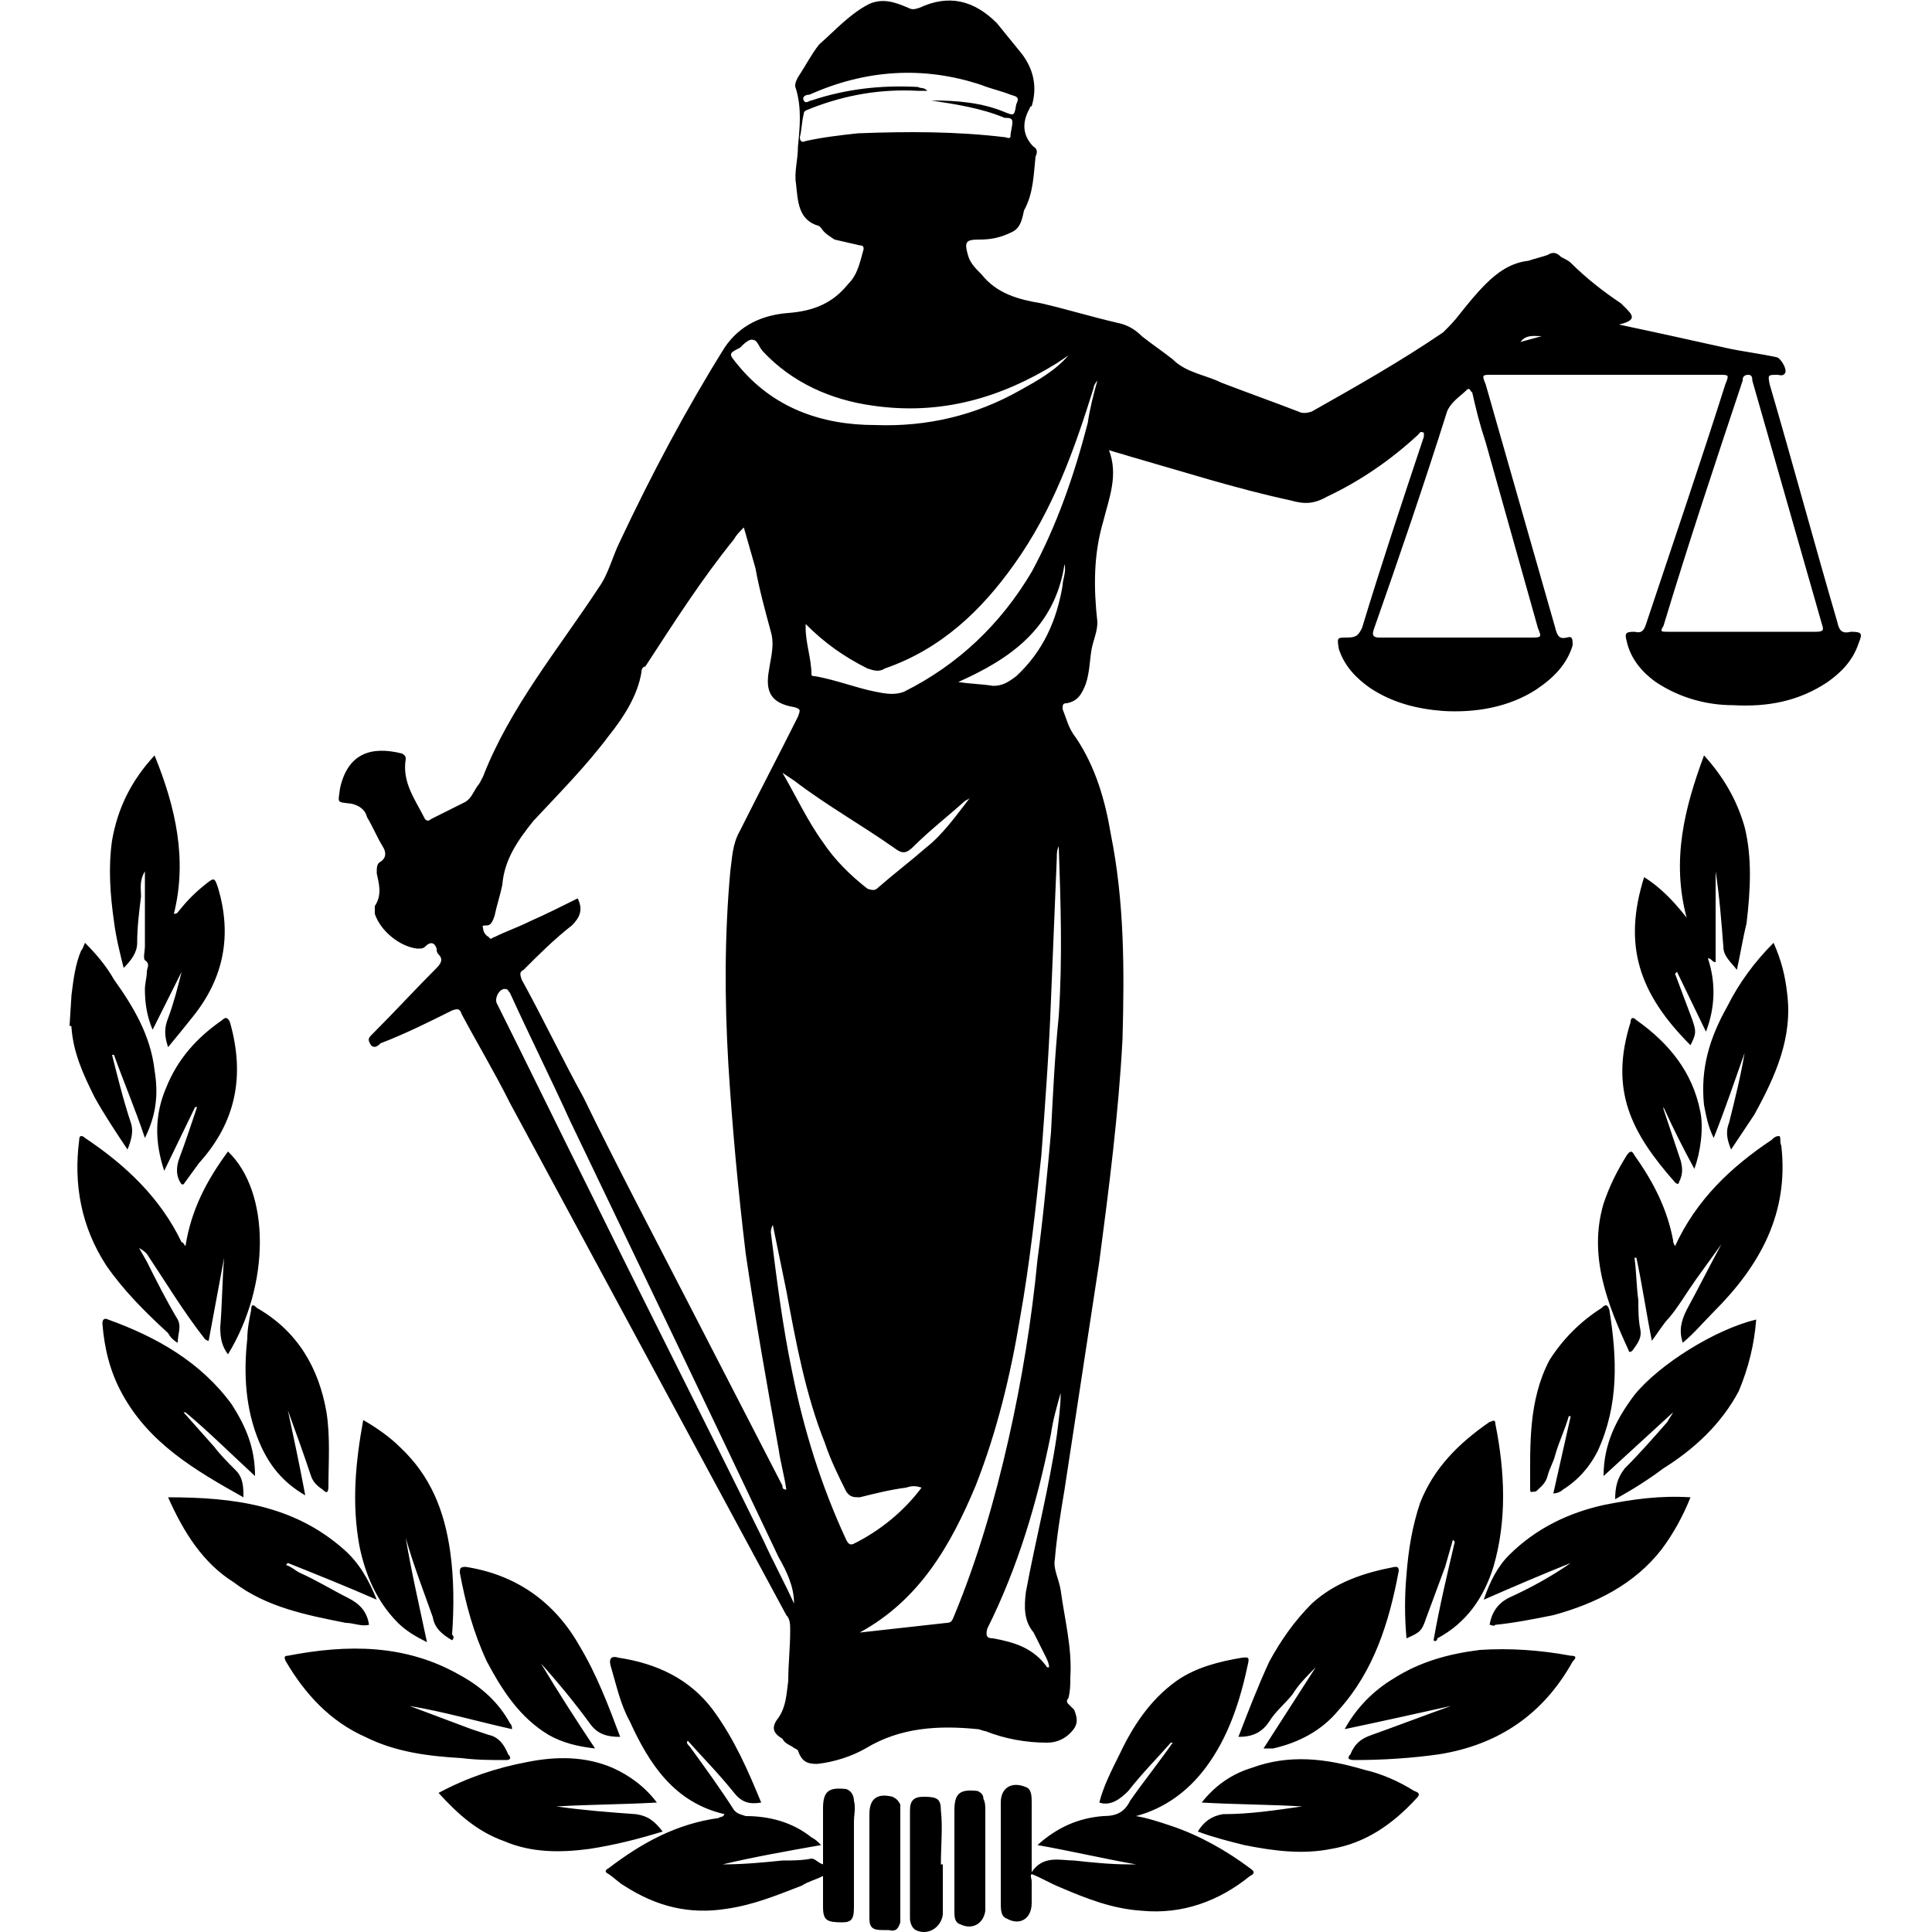 <svg width="64" height="64" viewBox="0 0 1000 1000" xmlns="http://www.w3.org/2000/svg"><path d="M37 515c1-8 2-16 5-23 1-1 1-2 2-4 6 6 11 12 15 19 10 14 19 29 21 47 2 12 1 23-5 35-5-15-11-29-16-43h-1c3 12 6 24 10 36 1 4 0 8-2 13-6-9-12-18-17-27-6-12-11-23-12-36 0-1 0-1-1-1l1-16zm801-347c19 4 37 8 55 12 9 2 18 3 27 5 2 1 5 6 4 8s-3 1-4 1c-5 0-5 0-4 5 12 41 23 82 35 123 1 5 3 6 7 5 6 0 6 1 4 6-3 9-9 15-16 20-15 10-31 13-49 12-14 0-28-4-40-12-7-5-13-12-15-21-1-4-1-5 4-5 4 1 5-1 6-4 14-42 28-83 41-124 2-5 2-5-3-5H772c-5 0-5 0-3 5l36 126c1 4 2 6 6 5 3-1 3 1 3 4-3 10-10 17-19 23-14 9-31 12-48 11-13-1-26-4-38-12-7-5-13-11-16-20-1-6-1-6 4-6s6-1 8-5c10-33 21-66 32-99v-2c-2-1-2 0-3 1-14 13-30 24-47 32-7 4-12 4-19 2-28-6-56-15-84-23-3-1-7-2-10-3 5 13 0 25-3 37-5 17-5 34-3 52 0 5-2 9-3 14-1 6-1 12-3 18-2 5-4 9-10 10-2 0-2 1-2 3 2 5 3 10 7 15 10 15 15 32 18 50 7 35 7 70 6 106-2 38-7 77-12 115-6 39-12 79-18 118-2 12-4 24-5 36-1 5 2 10 3 16 2 15 6 30 5 45 0 4 0 7-1 11-1 1-1 2 0 3l3 3c2 5 2 8-2 12-3 3-7 5-12 5-11 0-22-2-32-6-1 0-3-1-4-1-20-2-40-1-58 10-7 4-16 7-25 8-5 0-8-1-10-7-1-1-2-1-3-2-2-1-4-2-5-4-5-3-6-6-2-11 4-6 4-12 5-19 0-9 1-17 1-26 0-3 0-6-2-8L264 571c-8-16-17-31-25-46-1-3-2-3-5-2-12 6-24 12-37 17-1 1-3 3-5 1-1-2-2-3 0-5 12-12 23-24 34-35 3-3 3-5 1-7-1-1-1-2-1-3-1-3-3-4-6-1-1 1-2 1-4 1-9-1-19-9-22-18v-4c4-6 2-12 1-17 0-3 0-5 2-6 3-2 3-5 1-8-3-5-5-10-8-15-1-4-4-6-8-7-8-1-7 0-6-8 4-18 16-22 32-18 2 1 2 2 2 3-2 12 5 21 10 31 1 1 2 1 3 0l18-9c3-2 4-5 6-8 1-1 2-3 3-5 14-36 39-66 60-98 5-7 7-16 11-24 16-34 34-68 54-100 8-12 20-17 33-18s23-5 31-15c5-5 6-11 8-18 0-1 0-2-2-2-4-1-9-2-13-3-3-2-5-3-7-6l-1-1c-11-3-11-13-12-22-1-6 1-12 1-19 1-10 2-20-1-30-1-2 0-4 1-6 4-6 7-12 11-17 8-7 16-16 26-21 7-3 13-1 20 2 2 1 3 1 6 0 15-7 28-4 40 8 4 5 9 11 13 16 6 8 8 17 5 27-1 0-1 1-1 1-4 7-4 14 2 20 2 1 2 3 1 5-1 9-1 19-6 28-1 5-2 9-6 11-6 3-11 4-17 4-7 0-8 1-6 8 1 4 4 7 7 10 8 10 19 13 31 15 13 3 26 7 39 10 5 1 9 3 13 7 5 4 11 8 16 12 7 7 17 8 25 12 13 5 27 10 40 15 2 1 4 1 7 0 23-13 46-26 68-41 3-3 6-6 9-10 4-5 8-10 13-15 6-6 13-11 22-12 3-1 7-2 10-3 3-2 5-1 7 1 2 1 4 2 5 3 8 8 17 15 26 21l3 3c4 4 4 6-4 8zM299 465c3 6 1 10-3 14-9 7-17 15-25 23-2 1-2 2-1 5 11 20 21 41 32 61 17 35 35 69 53 104l50 97c0 1 0 2 2 2-1-7-3-14-4-21-6-33-12-67-17-101-4-33-7-66-9-98-2-34-2-67 1-100 1-7 1-14 5-21 10-20 20-39 30-59 1-3 2-4-2-5-12-2-15-8-13-19 1-7 3-13 1-20-3-11-6-22-8-33l-6-21c-2 2-4 4-5 6-17 21-31 43-46 66-1 0-2 1-2 3-2 12-9 23-17 33-12 16-26 30-39 44-8 10-15 20-16 33-1 5-3 11-4 16-1 3-2 5-4 5-1 0-3 0-2 1 0 2 1 4 3 5 1 2 2 0 3 0 6-3 12-5 18-8 9-4 17-8 25-12zm455-135h38c6 0 6 0 4-5l-27-96c-3-9-5-17-7-26-1 0-1-3-3-1-3 3-8 6-10 11-12 38-25 76-38 113-1 3 0 4 3 4h40zm148-3h38c4 0 4-1 3-4l-36-126c0-1 0-3-2-3-3 0-3 2-3 3-14 42-28 84-41 127-2 3-1 3 2 3h39zM445 845l45-5c3 0 3-2 4-4 12-29 21-60 28-91s12-62 15-93c3-22 5-44 7-66 1-20 2-40 4-60 2-30 1-59 0-88-1 2-1 4-1 6-1 24-2 49-3 73-1 27-3 54-5 81-3 28-6 56-11 84-5 30-12 59-23 87-13 31-29 59-60 76zm35-798h-5c-19-1-37 2-55 9-2 1-4 1-4 3-1 4-1 8-2 12 0 2 1 3 3 2 9-2 18-3 27-4 26-1 51-1 76 2 1 0 2 1 3 0 0-3 1-5 1-8 0-2-2-2-4-2-12-5-25-7-38-9 13 0 26 1 38 6 5 2 5 2 6-4 2-4 0-4-3-5-5-2-10-3-15-5-30-10-60-8-89 5-2 0-4 1-3 3s3 0 4 0c18-6 36-8 55-7 2 1 3 0 5 2zm-63 276v2c0 8 3 16 3 24 0 1 1 1 2 1 11 2 21 6 31 8 5 1 10 2 15 0 28-14 50-35 66-62 13-24 22-50 29-77 1-7 3-15 5-22-1 1-2 3-2 4-10 32-21 63-41 91-17 24-38 44-67 54-3 2-6 1-9 0-12-6-22-13-32-23zm-6 507c0-9-4-17-8-24-36-76-72-151-108-226-10-22-21-44-31-66-1-1-1-2-2-2-3-1-6 4-5 7 17 34 33 67 50 101 29 59 59 118 88 177 5 11 11 22 16 33zm142-646l-6 4c-29 18-60 27-95 22-22-3-42-12-57-28-2-2-3-6-5-6-2-1-5 2-7 4-6 3-6 3-1 9 18 22 43 31 71 31 27 1 52-5 75-18 9-5 18-10 25-18zm-76 586c-3-1-5-1-8 0-8 1-16 3-24 5-3 0-5 0-7-3-4-8-8-16-11-25-10-25-15-52-20-79l-7-34c-1 2-1 3-1 4 3 24 6 48 11 72 6 30 15 59 28 87 1 2 2 3 4 2 14-7 26-17 35-29zm-72-370c7 12 13 25 21 36 6 9 14 17 23 24 3 1 4 1 6-1 8-7 16-13 24-20 9-7 16-17 23-26-1 1-2 1-3 2-9 8-18 15-26 23-4 4-6 4-10 1-17-12-35-22-52-35l-6-4zm138 463c0-2-1-4-2-6l-6-12c-5-6-5-13-4-21 5-27 12-54 16-81 1-8 2-15 2-22-2 7-4 14-5 21-7 35-17 69-33 101-1 4 0 5 3 5 11 2 21 5 28 15h1zm8-571c-5 33-28 49-55 61 6 1 12 1 18 2 5 0 8-2 12-5 14-13 21-29 24-47 0-3 2-7 1-11zm236-115l11-3c-4 0-8-1-11 3zM606 902c-7 8-15 16-22 25-4 4-9 8-15 6 2-8 6-16 10-24 7-15 16-29 30-39 10-7 22-10 34-12 2 0 4-1 3 3-4 19-10 38-22 54-9 12-21 21-36 25 6 1 12 3 18 5 15 5 29 13 41 22 3 2 2 3 0 4-16 13-35 20-56 18-15-1-28-6-42-12-5-2-10-5-15-7-1 1 0 2 0 4v11c0 8-6 12-13 8-3-1-3-5-3-8v-39-13c0-8 6-11 13-8 3 1 3 5 3 8v36c6-9 15-6 22-6 9 1 19 2 28 2h4c-17-3-34-7-51-10 10-9 21-14 34-15 7 0 11-2 14-8 7-10 15-20 22-30h-1zm-232 63c11 0 21-1 31-2 5 0 10 0 15-1 2 0 3 2 6 3v-17-12c0-9 3-11 12-10 3 1 4 4 4 6 1 4 0 7 0 11v44c0 6-1 8-6 8-8 0-10-1-10-8v-16c-4 2-8 3-11 5-13 5-25 10-39 12-19 3-36-1-53-12-2-1-5-4-8-6-2-1-2-2 0-3 17-13 35-23 57-26 1-1 2 0 3-2-26-6-39-26-49-48-5-9-7-19-10-29-1-4 1-5 4-4 20 3 37 11 49 27 11 15 18 31 25 48-6 1-10 0-14-5-8-10-16-18-24-27-1 1 0 2 1 3 8 11 16 22 23 33 2 2 3 2 6 3 12 0 24 3 34 11 2 1 3 2 5 4-17 3-34 6-51 10zm493-320c11-24 29-41 50-55 1-1 2-2 4-2 1 1 0 3 1 5 4 35-11 62-35 86-5 5-10 11-16 16-2-6-1-11 2-17 6-11 12-23 18-34l-13 18c-5 7-9 14-14 20-3 3-6 8-9 12-3-15-5-29-8-43h-1c1 7 1 15 2 22 0 5 0 10 1 15s-2 8-4 11c-1 1-2 1-2 0-11-24-21-49-13-76 3-9 7-17 12-25 2-3 3-2 4 0 10 14 17 28 20 44 0 1 0 1 1 3zm-749 56c-3-4-4-8-4-14 1-12 1-24 2-36l-8 43c-1 0-2-1-2-1-11-14-20-29-30-44-1-1-2-2-4-3l4 7c5 10 10 20 16 30 2 4 0 7 0 12-2-1-4-3-5-5-12-11-23-22-32-35-13-20-17-42-14-65 0-3 2-2 3-1 21 14 39 31 50 54 1 0 1 1 2 2 3-19 11-34 22-49 22 21 22 69 0 105zm749-197l9 24c2 6 2 7-1 13-27-27-35-52-24-87 8 5 15 12 22 21-8-30-1-57 9-84 10 11 17 23 21 37 4 16 3 33 1 50-2 8-3 15-5 24-3-4-7-7-7-12-1-13-2-26-4-39v47c-2 0-2-2-4-2 4 12 4 25-1 38l-15-31-1 1zM87 542c-2-6-2-10 0-15 3-8 5-16 7-24l-15 30c-3-7-4-14-4-21 0-3 1-6 1-9 0-2 2-4-1-6-1-1 0-5 0-7v-39c-3 5-2 9-2 13-1 8-2 16-2 24 0 5-3 9-7 13-2-8-4-16-5-24-2-14-3-28-1-42 3-17 10-31 22-44 11 27 17 54 10 82 2 0 2-1 3-2 4-5 8-9 13-13s5-4 7 2c7 24 3 46-13 66-4 5-8 10-13 16zm664 341c-18 4-36 8-55 12 6-11 15-20 25-26 14-9 29-13 45-15 15-1 31 0 47 3 3 0 3 1 1 3-15 27-38 43-69 48-14 2-29 3-44 3-3 0-4-1-2-3 2-5 5-8 11-10 14-5 27-10 41-15zm-486 12c-18-4-35-9-53-12l32 12 9 3c5 1 8 5 10 10 2 2 1 3-1 3-8 0-15 0-23-1-17-1-34-3-50-11-18-8-31-22-41-39-1-2-1-3 1-3 31-6 61-6 89 10 11 6 20 14 26 25 1 1 1 2 1 3zm-38 33c15-8 30-13 46-16 15-3 30-3 44 3 9 4 17 10 23 18-18 1-35 1-52 2 14 2 27 3 41 4 7 1 10 4 14 9-13 4-25 7-38 9-15 2-30 2-44-4-14-5-24-14-34-25zm393 20c3-5 7-8 13-9 14 0 27-2 41-4-17-1-34-1-52-2 7-9 16-15 26-18 19-7 38-5 58 1 9 2 18 6 26 11 3 1 3 2 1 4-12 13-26 23-44 26-15 3-30 1-45-2-8-2-16-4-24-7zM195 828c-16-7-31-13-46-19l-1 1c3 1 5 3 7 4 9 4 17 9 25 13 6 3 10 7 11 14-4 1-8-1-12-1-20-4-41-8-58-21-16-10-26-26-34-44 34 0 65 4 91 27 8 7 13 16 17 26zm576 13c1-6 4-11 10-14 11-5 22-11 32-18-15 6-29 12-45 19 3-9 7-17 13-23 14-14 31-22 49-26 15-3 29-5 45-4-4 10-9 19-15 27-14 18-34 28-56 34-10 2-20 4-30 5-1 1-2 0-3 0zm-117 64l27-42c-4 4-9 9-12 14-4 5-9 9-12 14-4 6-9 8-16 8 5-13 10-26 16-39 6-11 13-21 22-30 12-11 27-16 43-19 1 0 2 0 2 2-5 27-13 52-31 72-9 11-21 17-34 20h-5zm-333-6c-6 0-11-1-15-6-8-11-17-22-26-32 9 15 18 29 28 44-9-1-17-3-24-7-15-9-24-23-32-38-7-15-11-30-14-46 0-2 0-3 3-3 26 4 46 18 59 41 9 15 15 31 21 47zm-87-50c-5-3-9-6-10-12-5-14-10-27-14-41 3 18 7 35 11 54-6-3-11-6-15-10-11-11-17-25-20-40-4-22-2-43 2-65 7 4 14 9 19 14 16 15 23 33 26 54 2 14 2 29 1 43 1 1 1 2 0 3zm508 0c3-17 7-34 11-51l-1-1-4 14-10 27c-2 6-3 7-10 10-1-11-1-22 0-33 1-13 3-25 7-37 7-18 20-31 36-42 1 0 3-2 3 1 5 25 6 50-1 74-5 16-14 29-29 37 0 1-1 2-2 1zm-610-85c-13-12-24-23-36-33h-1l16 18c3 4 7 8 11 12s4 9 4 14c-25-14-49-28-63-54-6-11-9-23-10-36 0-2 1-3 3-2 25 9 48 22 64 44 7 11 12 22 12 37zm698 0c0-17 7-30 16-42 13-16 42-34 63-39-1 13-4 25-9 37-9 17-23 30-39 40-8 6-16 11-25 16 0-6 1-11 5-16 8-8 15-16 22-24 1-2 2-3 3-5l-36 33zm-26 9c3-13 6-27 9-40h-1c-2 7-5 13-7 20-1 4-3 7-4 11s-4 6-6 8c-2 0-3 1-3-1 0-23-1-46 10-67 7-11 16-20 27-27 2-2 3-2 4 1 4 25 5 49-6 73-4 8-10 15-18 20-1 1-3 2-5 2zm-646 1c-12-7-19-16-24-28-7-17-8-35-6-53 0-5 1-10 2-15 0-3 1-3 3-1 21 12 32 31 36 54 2 13 1 26 1 38 0 4-1 4-3 2-3-2-5-4-6-7-4-12-8-23-12-34 3 14 6 28 9 44zm760-286c4 9 6 17 7 26 3 23-6 43-17 63l-12 18c-2-5-3-9-1-14 3-12 6-24 8-36-5 14-10 29-16 44-3-6-4-12-5-17-2-19 3-35 12-51 6-12 14-23 24-33zm-817 85l-16 33c-5-15-5-29 1-43 6-15 16-26 29-35 2-2 3-1 4 1 8 28 3 52-16 73-3 4-5 7-8 11h-1c-3-4-3-9-1-14 3-8 6-17 9-26h-1zm776 32c-6-11-11-21-16-32v1l9 27c1 4 1 7-1 11 0 1-1 1-2 0-23-26-34-48-23-83 0-2 1-3 3-1 17 12 29 27 33 47 2 9 0 22-3 30zM488 965v26c-1 7-8 11-14 8-2-1-3-4-3-6v-56c0-5 2-7 7-7 7 0 9 1 9 7 1 9 0 18 0 28h1zm-38 0v-26c0-8 4-11 12-9 2 1 3 2 4 4v61c-1 3-2 5-6 4h-3c-5 0-7-1-7-6v-28zm60-3v27c-1 7-7 10-13 7-3-1-3-4-3-7v-52c0-9 3-11 12-10 2 1 3 2 3 4 1 2 1 4 1 6v25z"/></svg>